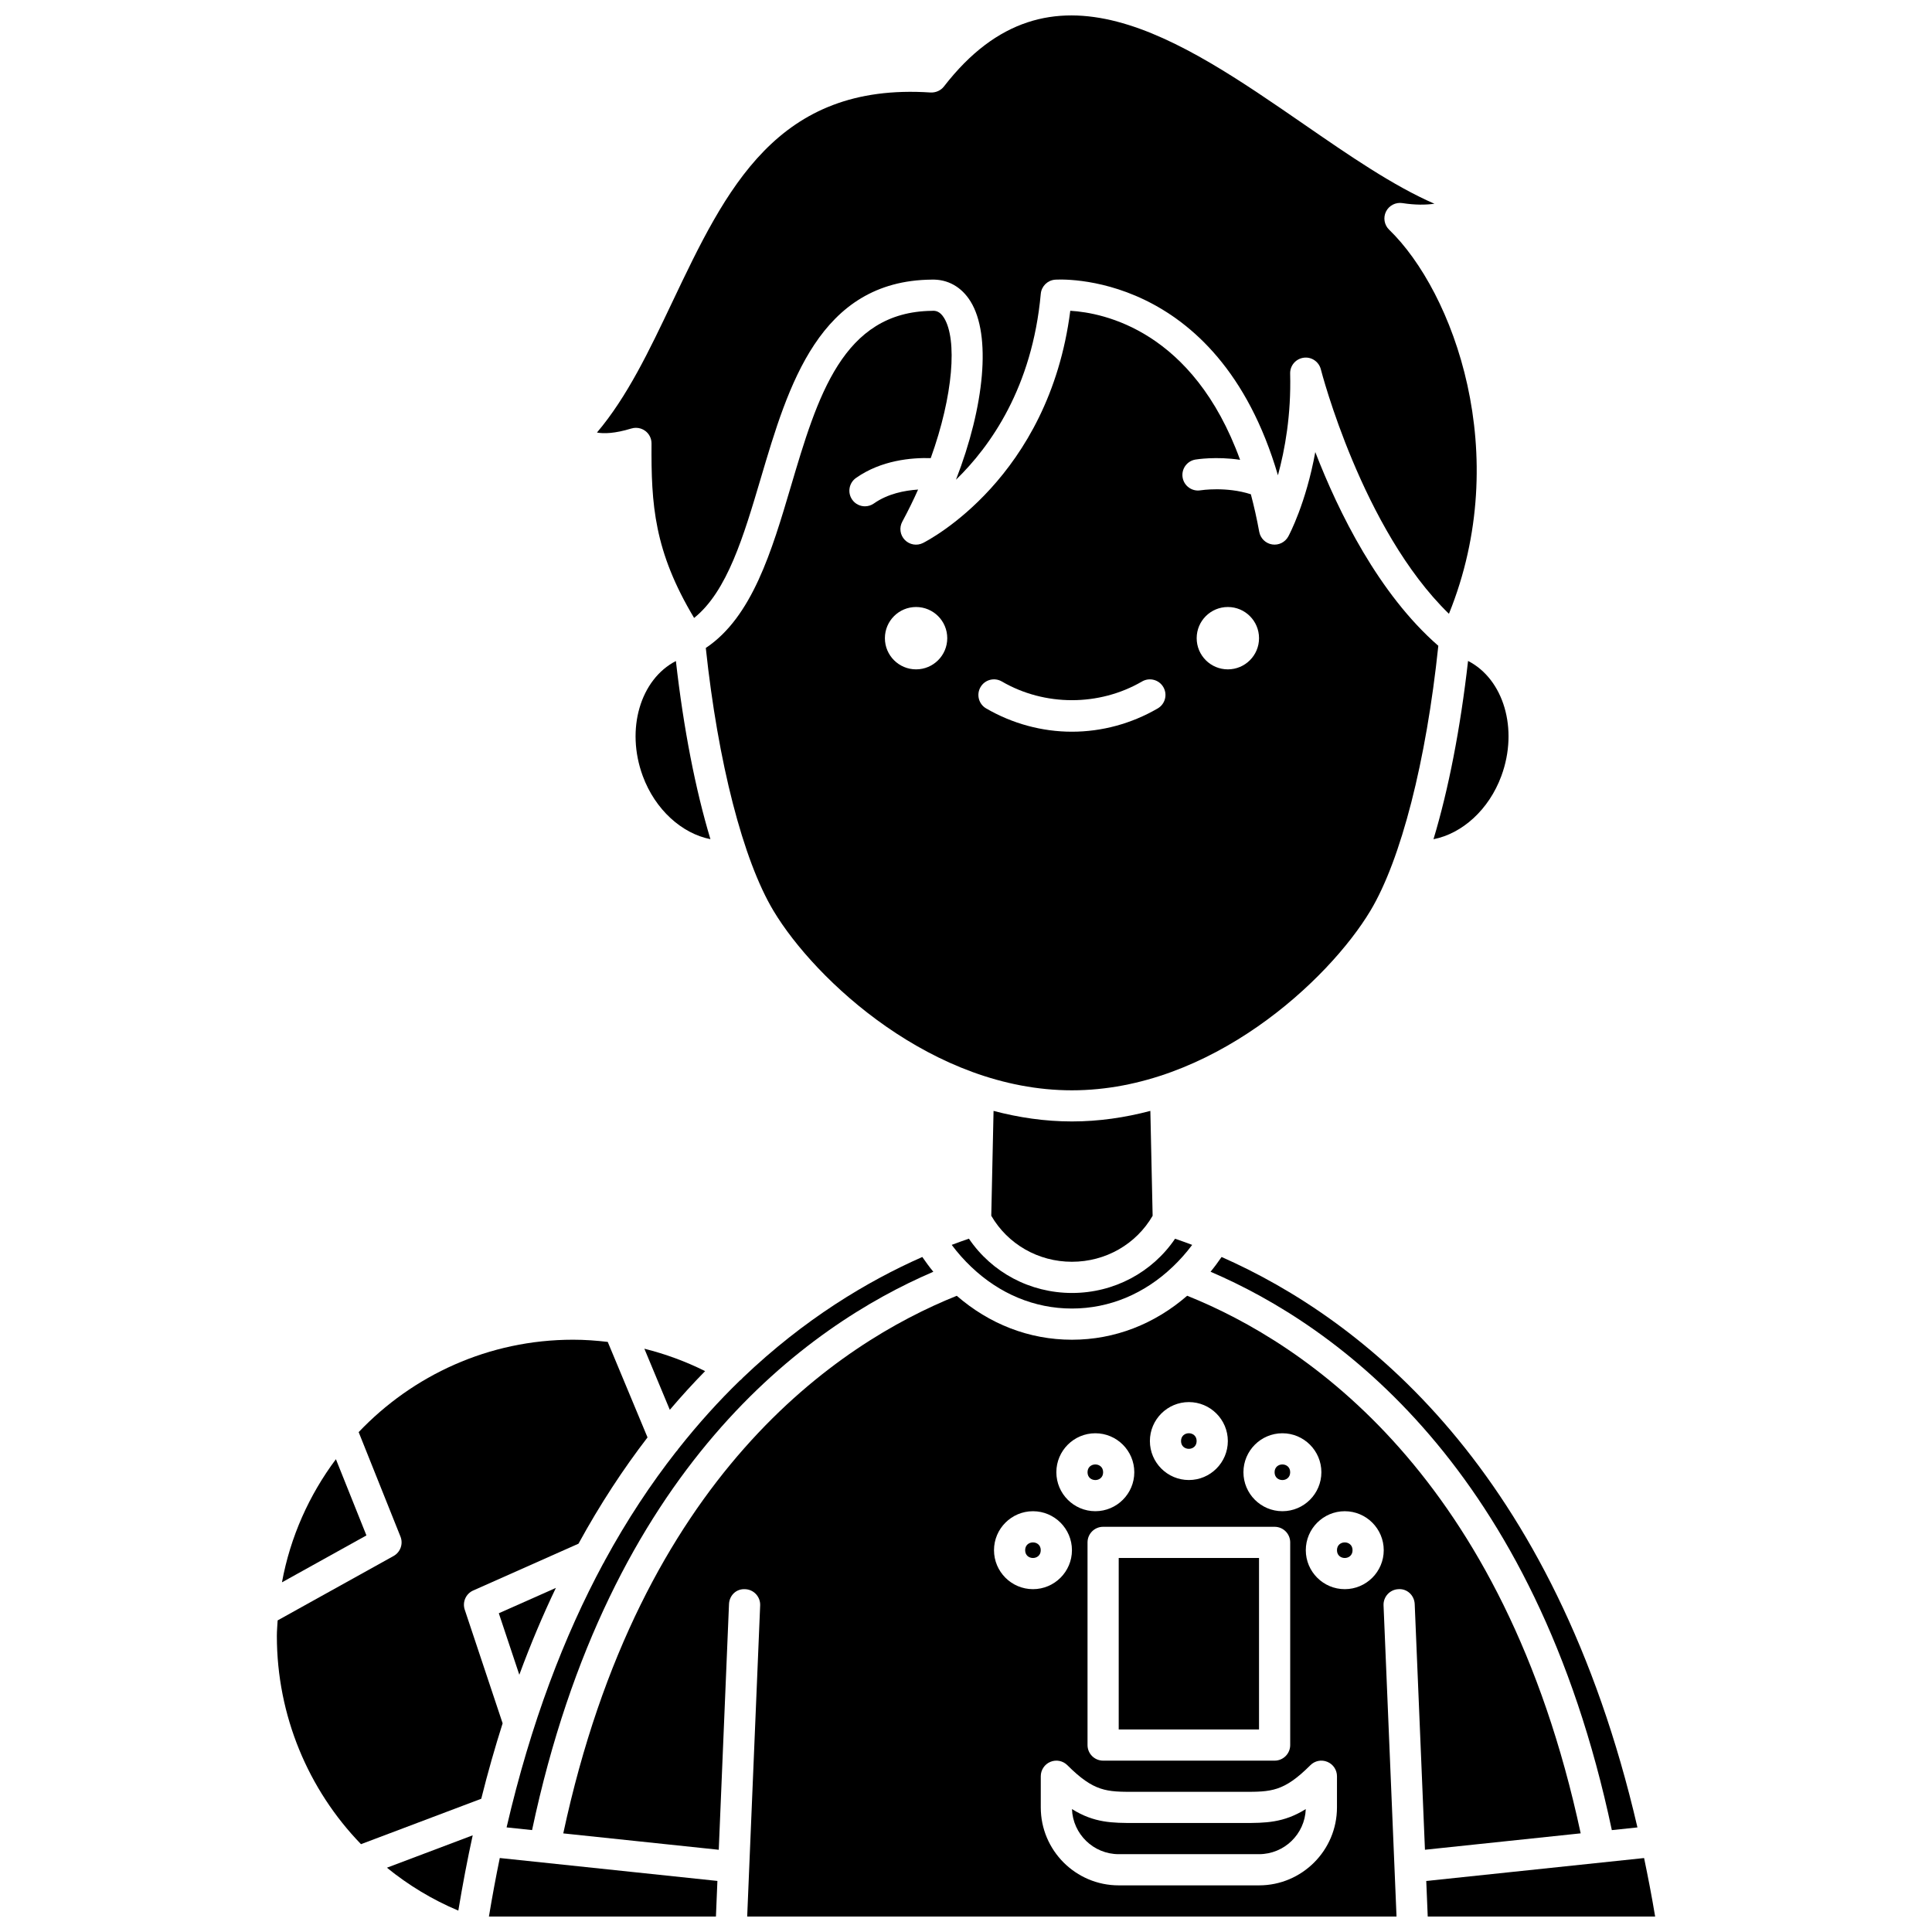 <?xml version="1.0" encoding="UTF-8"?>
<!-- Uploaded to: SVG Repo, www.svgrepo.com, Generator: SVG Repo Mixer Tools -->
<svg width="800px" height="800px" version="1.1" viewBox="144 144 512 512" xmlns="http://www.w3.org/2000/svg">
 <defs>
  <clipPath id="d">
   <path d="m302 148.09h234v159.91h-234z"/>
  </clipPath>
  <clipPath id="c">
   <path d="m273 636h62v15.902h-62z"/>
  </clipPath>
  <clipPath id="b">
   <path d="m293 487h270v164.9h-270z"/>
  </clipPath>
  <clipPath id="a">
   <path d="m521 636h62v15.902h-62z"/>
  </clipPath>
 </defs>
 <path d="m571.15 629 6.789-0.715c-22.059-95.055-72.887-134.68-110.21-151.17-0.934 1.355-1.895 2.668-2.918 3.91 33.363 14.301 85.984 51.754 106.34 147.97z"/>
 <g clip-path="url(#d)">
  <path d="m311.32 257.56c0.398-0.121 0.805-0.184 1.211-0.184 0.875 0 1.742 0.277 2.465 0.812 1.059 0.785 1.672 2.027 1.664 3.348-0.102 16.211 0.664 28.473 11.285 46.227 8.789-7.019 13.133-21.688 17.703-37.121 7.246-24.48 15.465-52.227 45.188-52.539 4.32-0.152 7.996 1.93 10.383 5.801 5.516 8.953 3.703 27.719-3.875 47.227 9.102-8.832 20.219-24.457 22.473-49.27 0.184-1.988 1.762-3.566 3.75-3.738 0.457-0.047 43.012-3.086 59.098 51.828 1.859-6.781 3.523-16.039 3.238-26.945-0.059-2.106 1.48-3.914 3.566-4.203 2.07-0.305 4.055 1.043 4.57 3.078 0.113 0.445 10.945 42.441 33.945 64.781 17.156-42.348 1.176-85.316-15.848-101.79-1.293-1.25-1.629-3.199-0.828-4.809 0.805-1.621 2.57-2.508 4.34-2.242 3.367 0.527 6.184 0.496 8.496 0.172-10.914-4.734-22.5-12.719-34.59-21.062-33.066-22.805-67.273-46.387-95.395-10.016-0.844 1.09-2.168 1.656-3.539 1.598-40.75-2.711-54.207 25.578-68.453 55.535-6.117 12.871-11.941 25.109-19.969 34.578 1.801 0.328 4.684 0.289 9.121-1.07z"/>
 </g>
 <path d="m523.89 366.4c7.606-1.484 14.691-7.809 17.988-16.77 4.582-12.461 0.574-25.668-8.828-30.477-2.031 17.934-5.188 34.07-9.16 47.246z"/>
 <path d="m233.02 530.7c-7.078 9.473-12.082 20.559-14.297 32.633l22.383-12.43z"/>
 <path d="m265.46 650.33c1.145-6.883 2.406-13.555 3.812-19.953l-22.734 8.586c5.664 4.606 12.004 8.465 18.922 11.367z"/>
 <g clip-path="url(#c)">
  <path d="m273.57 651.9h60.16l0.391-9.434-57.672-6.074c-1.039 5.019-1.992 10.195-2.879 15.508z"/>
 </g>
 <path d="m267.16 570.58c-0.672-2.019 0.297-4.219 2.238-5.082l27.906-12.402c5.742-10.496 11.895-19.844 18.297-28.168l-10.543-25.309c-3.051-0.363-6.113-0.582-9.191-0.582-22.355 0-42.504 9.441-56.816 24.488l11.078 27.688c0.773 1.93-0.012 4.137-1.832 5.144l-30.719 17.066c-0.07 1.367-0.207 2.723-0.207 4.113 0 21.105 8.324 40.762 22.297 55.188l31.871-12.035c1.734-6.961 3.637-13.613 5.664-19.992z"/>
 <path d="m391.34 481.03c-1.02-1.238-1.984-2.559-2.922-3.918-14.633 6.465-31.332 16.488-47.57 32.012-0.238 0.273-0.48 0.535-0.773 0.73-5.527 5.352-10.984 11.379-16.293 18.086-0.184 0.277-0.363 0.547-0.613 0.777-6.617 8.457-12.984 18.008-18.895 28.871-0.098 0.289-0.277 0.535-0.438 0.801-10.289 19.094-19.148 42.16-25.586 69.891l6.754 0.711c20.359-96.207 72.98-133.66 106.34-147.96z"/>
 <path d="m449.46 466.19-0.605-27.793c-6.672 1.762-13.617 2.797-20.777 2.797-7.16 0-14.102-1.035-20.777-2.797l-0.605 27.789c4.367 7.527 12.445 12.195 21.371 12.195 8.949 0 17.031-4.664 21.395-12.191z"/>
 <path d="m507.17 385.36c8.117-13.535 14.805-39.684 18-70.215-15.812-13.781-26.473-35.469-32.605-51.34-2.469 13.562-6.883 21.867-7.152 22.359-0.836 1.543-2.555 2.391-4.285 2.117-1.73-0.273-3.098-1.617-3.418-3.34-0.645-3.531-1.391-6.832-2.219-9.953-6.484-2.106-13.227-1.07-13.301-1.055-2.246 0.391-4.387-1.113-4.781-3.359-0.391-2.246 1.113-4.387 3.359-4.781 0.301-0.051 5.527-0.891 11.867 0.066-12.457-34.258-36.18-38.98-45-39.5-5.676 44.367-37.645 60.844-39.039 61.543-1.609 0.812-3.562 0.473-4.816-0.82-1.258-1.293-1.523-3.25-0.664-4.836 1.535-2.84 2.93-5.684 4.188-8.508-3.59 0.238-8.043 1.102-11.703 3.68-0.723 0.508-1.555 0.758-2.375 0.758-1.297 0-2.578-0.605-3.379-1.75-1.312-1.867-0.867-4.441 0.996-5.758 6.707-4.727 14.738-5.406 19.812-5.262 6.016-16.719 7.039-31.457 3.527-37.156-1.051-1.703-2.168-1.969-3.18-1.875-23.703 0.254-30.375 22.777-37.438 46.621-5.031 16.992-10.23 34.531-22.52 42.723 3.219 30.289 9.871 56.203 17.938 69.652 11.035 18.395 42.266 47.574 79.086 47.574 36.832-0.008 68.066-29.191 79.102-47.586zm-120.4-63.973c-4.566 0-8.262-3.699-8.262-8.262 0-4.566 3.699-8.262 8.262-8.262 4.566 0 8.262 3.699 8.262 8.262 0 4.559-3.699 8.262-8.262 8.262zm64.039 10.352c-6.941 4.039-14.805 6.172-22.734 6.172-7.934 0-15.793-2.137-22.734-6.172-1.977-1.145-2.641-3.676-1.492-5.648 1.145-1.98 3.676-2.641 5.648-1.492 11.355 6.609 25.801 6.609 37.156 0 1.965-1.145 4.504-0.484 5.648 1.492 1.148 1.973 0.48 4.5-1.492 5.648zm18.586-10.352c-4.566 0-8.262-3.699-8.262-8.262 0-4.566 3.699-8.262 8.262-8.262 4.566 0 8.262 3.699 8.262 8.262 0.004 4.559-3.695 8.262-8.262 8.262z"/>
 <path d="m323.12 319.18c-9.379 4.828-13.359 18.012-8.789 30.449 3.289 8.941 10.367 15.262 17.941 16.762-3.969-13.168-7.121-29.289-9.152-47.211z"/>
 <path d="m400.77 472.26c-1.488 0.512-3 1.055-4.555 1.645 1.586 2.133 3.316 4.059 5.152 5.812 0.02 0.02 0.047 0.039 0.07 0.062 7.41 7.055 16.656 10.996 26.637 10.996 9.984 0 19.238-3.945 26.656-11.012 0.012-0.012 0.023-0.02 0.039-0.031 1.844-1.762 3.578-3.684 5.172-5.824-1.551-0.586-3.059-1.125-4.535-1.633-6.051 8.93-16.199 14.375-27.32 14.375-11.125-0.004-21.266-5.461-27.316-14.391z"/>
 <path d="m276.19 571.53 5.434 16.297c3.012-8.172 6.254-15.836 9.691-23.016z"/>
 <path d="m485.91 534.16c0 2.758-4.133 2.758-4.133 0 0-2.754 4.133-2.754 4.133 0"/>
 <path d="m330.86 507.36c-5.152-2.578-10.555-4.547-16.098-5.938l6.746 16.195c3.086-3.637 6.207-7.051 9.352-10.258z"/>
 <path d="m436.34 534.16c0 2.758-4.133 2.758-4.133 0 0-2.754 4.133-2.754 4.133 0"/>
 <path d="m419.81 554.82c0 2.754-4.133 2.754-4.133 0s4.133-2.754 4.133 0"/>
 <g clip-path="url(#b)">
  <path d="m458.61 487.39c-8.621 7.477-19.16 11.652-30.535 11.652-11.371 0-21.906-4.172-30.523-11.645-31.406 12.598-83.926 47.539-104.28 142.47l41.207 4.34 2.715-65.102c0.094-2.281 1.902-4.113 4.301-3.953 2.281 0.09 4.047 2.019 3.957 4.301l-3.438 82.453 172.08-0.008-3.438-82.453c-0.094-2.281 1.676-4.211 3.957-4.301 2.32-0.164 4.207 1.672 4.301 3.953l2.715 65.105 41.27-4.348c-20.355-94.934-72.883-129.88-104.29-142.47zm25.242 36.438c5.691 0 10.328 4.633 10.328 10.328s-4.637 10.328-10.328 10.328-10.328-4.633-10.328-10.328 4.637-10.328 10.328-10.328zm2.066 28.922v53.707c0 2.285-1.852 4.133-4.133 4.133h-45.445c-2.281 0-4.133-1.848-4.133-4.133v-53.707c0-2.285 1.852-4.133 4.133-4.133h45.445c2.281 0 4.133 1.848 4.133 4.133zm-26.855-37.184c5.691 0 10.328 4.633 10.328 10.328 0 5.695-4.637 10.328-10.328 10.328s-10.328-4.633-10.328-10.328c0-5.695 4.637-10.328 10.328-10.328zm-24.789 8.262c5.691 0 10.328 4.633 10.328 10.328s-4.637 10.328-10.328 10.328c-5.691 0-10.328-4.633-10.328-10.328s4.637-10.328 10.328-10.328zm-26.852 30.988c0-5.695 4.637-10.328 10.328-10.328s10.328 4.633 10.328 10.328c0 5.695-4.637 10.328-10.328 10.328-5.695 0-10.328-4.633-10.328-10.328zm90.891 68.168c0 11.391-9.266 20.656-20.656 20.656h-37.184c-11.391 0-20.656-9.266-20.656-20.656v-8.262c0-1.668 1.008-3.18 2.551-3.816 1.547-0.648 3.316-0.289 4.504 0.898 7.051 7.051 10.402 7.051 17.734 7.051h28.918c7.332 0 10.684 0 17.734-7.051 1.176-1.188 2.949-1.547 4.504-0.898 1.547 0.637 2.551 2.148 2.551 3.816zm2.066-57.84c-5.691 0-10.328-4.633-10.328-10.328 0-5.695 4.637-10.328 10.328-10.328s10.328 4.633 10.328 10.328c0 5.695-4.637 10.328-10.328 10.328z"/>
 </g>
 <path d="m502.44 554.82c0 2.754-4.129 2.754-4.129 0s4.129-2.754 4.129 0"/>
 <path d="m444.6 627.11c-5.754 0-10.621 0-16.516-3.684 0.234 6.625 5.703 11.949 12.387 11.949h37.184c6.684 0 12.152-5.316 12.387-11.949-5.894 3.684-10.762 3.684-16.516 3.684z"/>
 <path d="m440.47 556.88h37.184v45.445h-37.184z"/>
 <g clip-path="url(#a)">
  <path d="m579.7 636.4-57.727 6.078 0.391 9.43h60.266c-0.883-5.34-1.883-10.473-2.93-15.508z"/>
 </g>
 <path d="m461.12 525.89c0 2.754-4.133 2.754-4.133 0 0-2.754 4.133-2.754 4.133 0"/>
</svg>